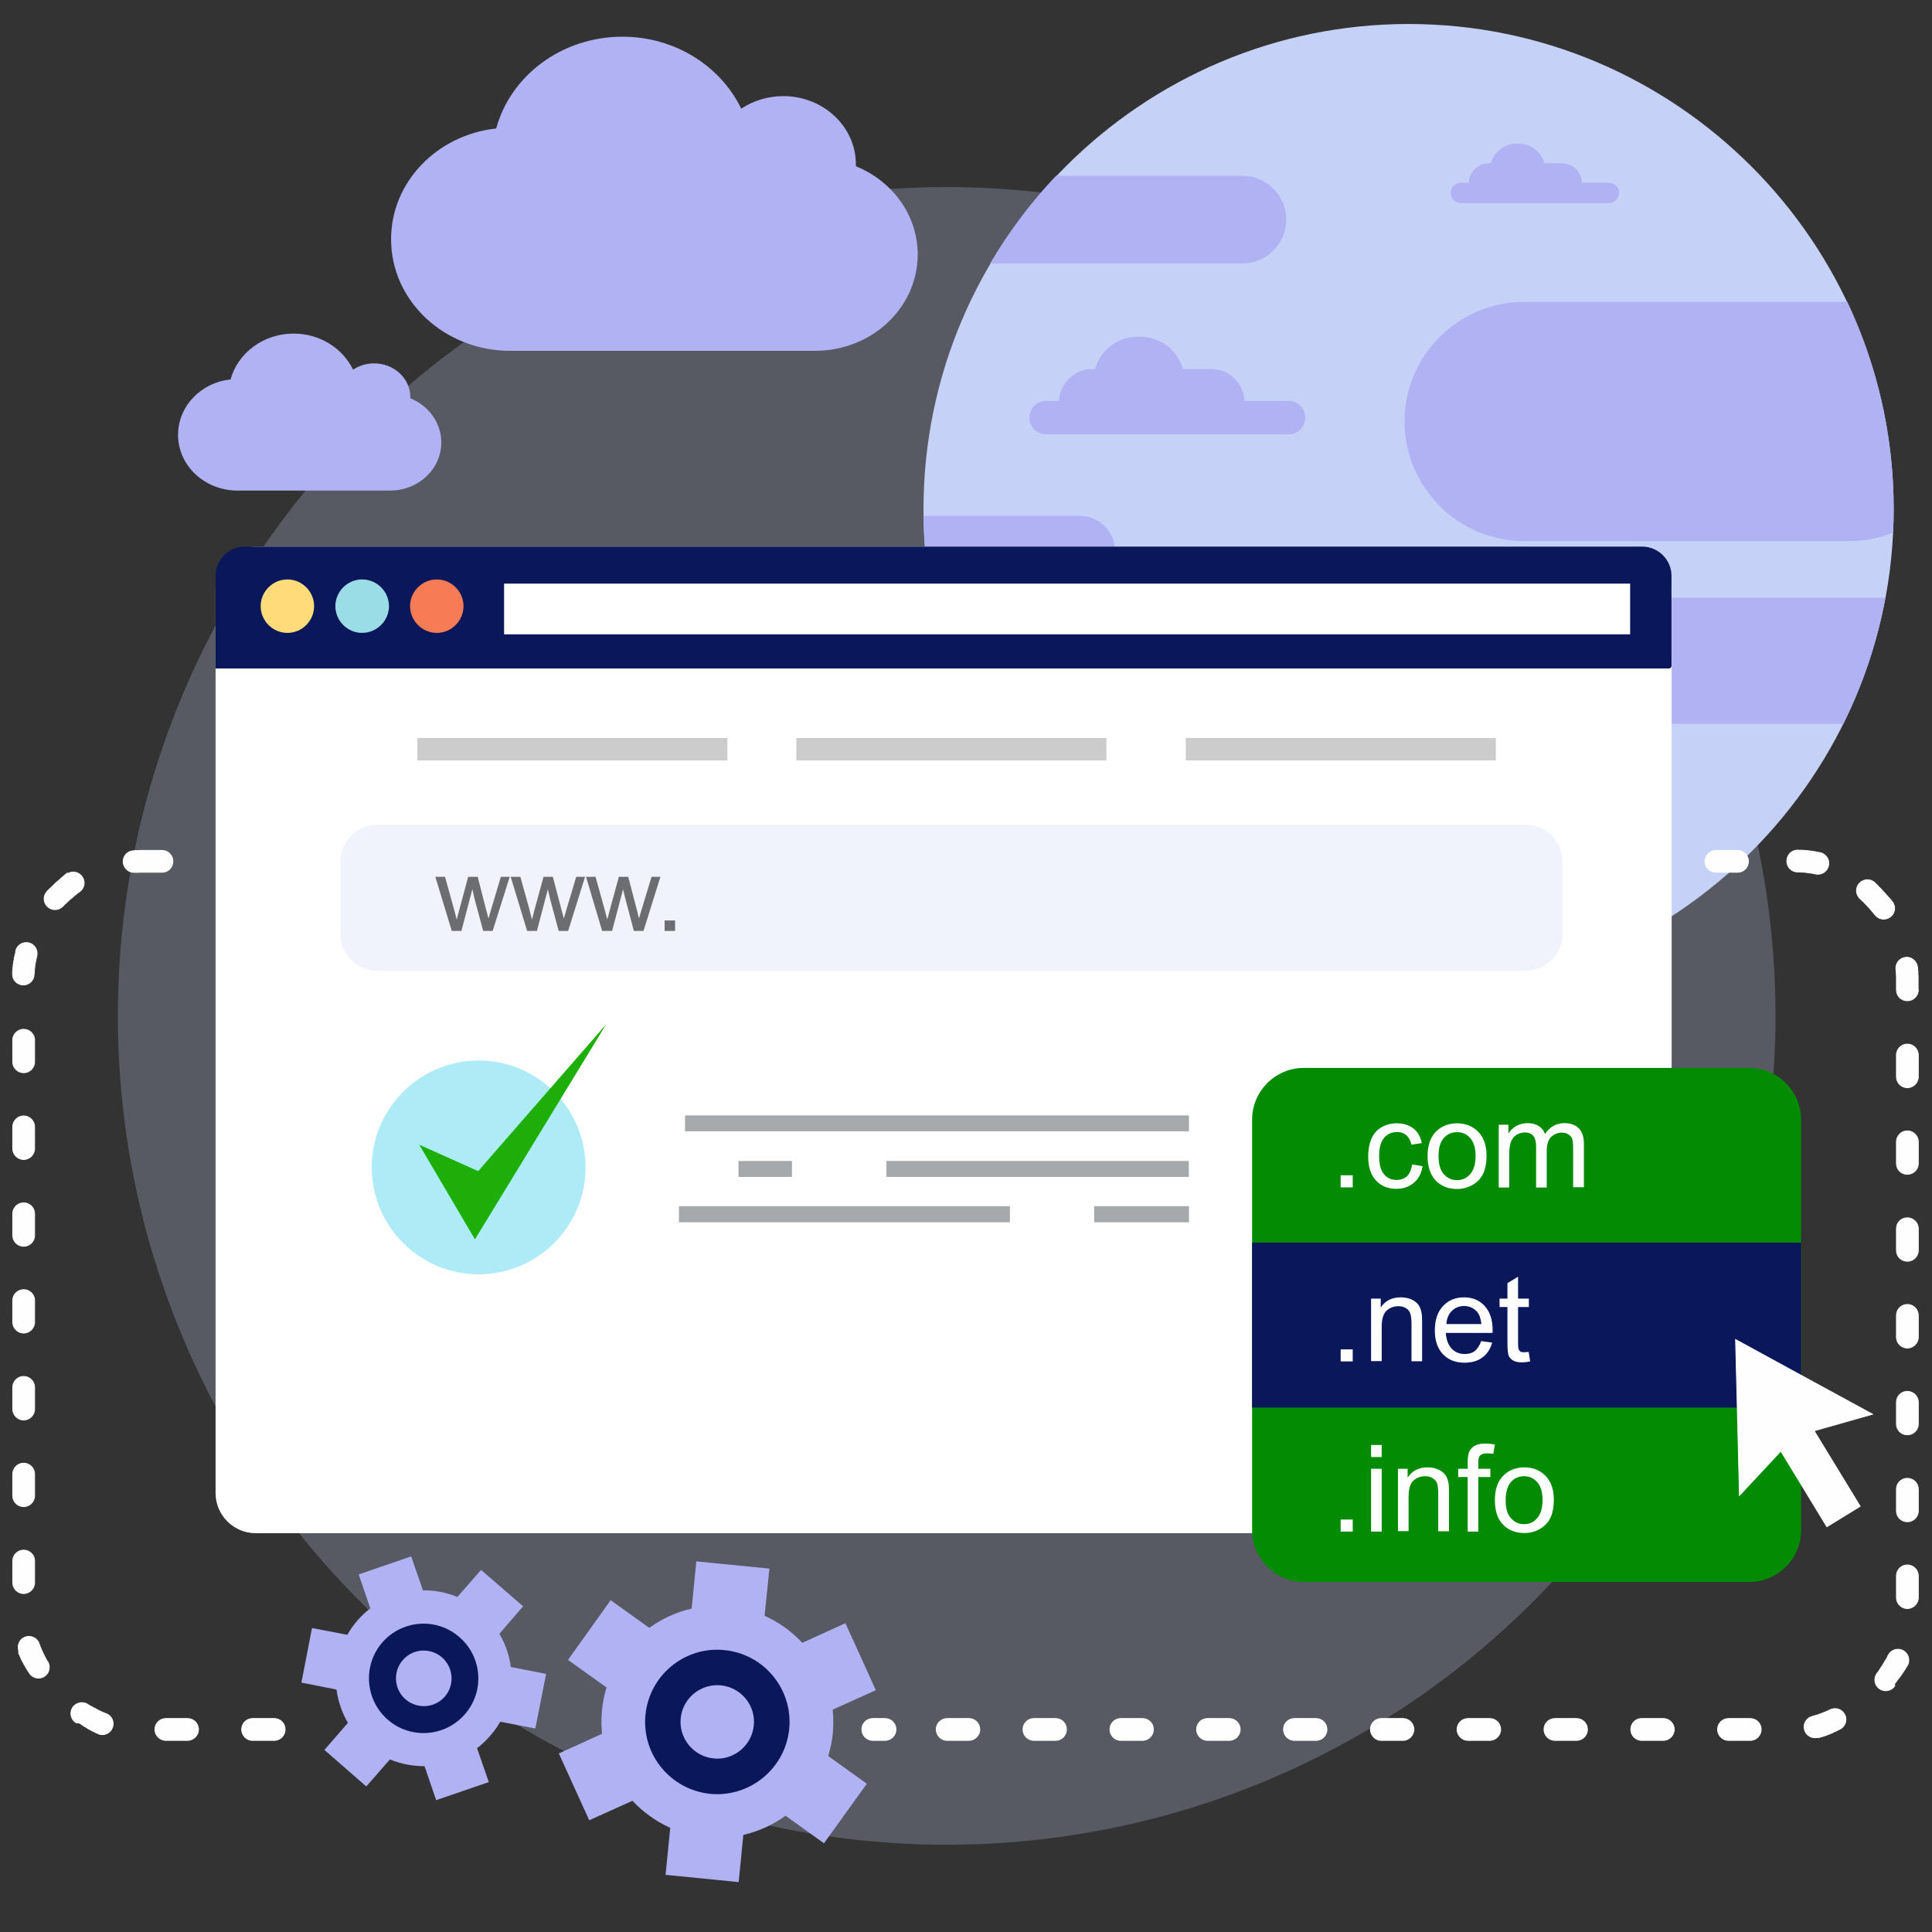 <svg version="1.1" id="Domain_Checker_2_" xmlns="http://www.w3.org/2000/svg" x="0" y="0" viewBox="0 0 1200 1200" xml:space="preserve"><rect x="0" y="0" width="1200" height="1200" fill="#333333" stroke="none"/><style>.st5{fill:#b1b2f3}.st5,.st6,.st7{fill-rule:evenodd;clip-rule:evenodd}.st6{fill:#fff}.st7{fill:#0a185b}</style><g id="Background"><circle id="Background_2" cx="588" cy="631" r="514.8" opacity=".25" fill="#c6d1f7"/></g><g id="Domain_Checker_1_"><path d="M874.9 617.5c165.9 0 301.3-135.4 301.3-301.3 0-166-135.4-301.3-301.3-301.3-166 0-301.3 135.4-301.3 301.3-.1 165.9 135.3 301.3 301.3 301.3z" fill-rule="evenodd" clip-rule="evenodd" fill="#c6d1f7"/><path class="st5" d="M1171 371.3c-5.1 27.6-13.9 53.9-26.1 78.3H905.2c-21.6 0-39.2-17.6-39.2-39.1 0-21.6 17.6-39.2 39.2-39.2H1171zm-23.6-183.8c18.4 39 28.8 82.6 28.8 128.7 0 4.9-.1 9.7-.4 14.6-8.5 3.5-17.9 5.3-27.6 5.3H946.7c-40.9 0-74.3-33.4-74.3-74.3s33.4-74.3 74.3-74.3h200.7zM593.5 424.4c-12.5-32.3-19.5-67.4-19.9-104h97.3c11.8 0 21.6 9.7 21.6 21.6 0 3.2-.7 6.1-1.9 8.9H746c20.3 0 36.8 16.6 36.8 36.8 0 20.3-16.6 36.8-36.8 36.8H593.5zM615 163.6c11.6-19.7 25.3-37.9 40.9-54.4h115.8c15 0 27.2 12.2 27.2 27.2 0 14.9-12.2 27.2-27.2 27.2H615z"/><path class="st6" d="M158.8 339.5h854.5c13.8 0 25 11.3 25 25v562.9c0 13.7-11.2 24.9-25 24.9H158.8c-13.7 0-24.9-11.2-24.9-24.9V364.5c0-13.7 11.2-25 24.9-25z"/><path class="st7" d="M152 339.5h868c10 0 18.2 8.2 18.2 18.2v56c0 .8-.7 1.5-1.6 1.5H133.9v-57.5c0-10 8.1-18.2 18.1-18.2z"/><path d="M178.5 393.1c9.1 0 16.6-7.5 16.6-16.6 0-9.1-7.5-16.6-16.6-16.6-9.1 0-16.6 7.5-16.6 16.6 0 9.1 7.5 16.6 16.6 16.6z" fill-rule="evenodd" clip-rule="evenodd" fill="#ffdb79"/><path d="M224.9 393.1c9.1 0 16.7-7.5 16.7-16.6 0-9.1-7.5-16.6-16.7-16.6-9.1 0-16.6 7.5-16.6 16.6 0 9.1 7.5 16.6 16.6 16.6z" fill-rule="evenodd" clip-rule="evenodd" fill="#9bdde7"/><path d="M271.3 393.1c9.1 0 16.6-7.5 16.6-16.6 0-9.1-7.5-16.6-16.6-16.6-9.1 0-16.6 7.5-16.6 16.6 0 9.1 7.5 16.6 16.6 16.6z" fill-rule="evenodd" clip-rule="evenodd" fill="#f77b55"/><path class="st6" d="M313.1 362.5h699.4V394H313.1z"/><g fill-rule="evenodd" clip-rule="evenodd"><path d="M234.4 512.3h713.3c12.5 0 22.8 10.3 22.8 22.8v45.1c0 12.5-10.3 22.8-22.8 22.8H234.4c-12.6 0-22.9-10.3-22.9-22.8v-45.1c0-12.6 10.3-22.8 22.9-22.8z" opacity=".25" fill="#c6d1f7"/><path d="M494.6 458.4h192.6v13.9H494.6zm-235.4 0h192.6v13.9H259.2zm477.3 0h192.6v13.9H736.5z" fill="#ccc"/><path d="M280.6 578.2l-10.2-33.6h6l5.4 19.4 1.9 7.2c.1-.4.6-2.6 1.8-6.9l5.3-19.7h5.9l5 19.5 1.7 6.4 1.9-6.5 5.8-19.4h5.5L306 578.2h-5.9l-5.4-20.1-1.3-5.8-6.8 25.9h-6zm46.8 0l-10.2-33.6h6l5.4 19.4 1.8 7.2c.1-.4.7-2.6 1.8-6.9l5.4-19.7h5.8l5.1 19.5 1.7 6.4 1.9-6.5 5.8-19.4h5.5l-10.5 33.6H347l-5.4-20.1-1.3-5.8-6.8 25.9h-6.1zm46.6 0l-10-33.6h5.9l5.4 19.4 1.9 7.2c.1-.4.7-2.6 1.8-6.9l5.4-19.7h5.8l5.1 19.5 1.6 6.4 1.9-6.5 5.9-19.4h5.5l-10.5 33.6h-6l-5.3-20.1-1.4-5.8-6.8 25.9H374zm38.8 0v-6.5h6.5v6.5h-6.5z" fill="#6c6d70"/><path d="M297.3 791.5c36.6 0 66.4-29.8 66.4-66.4 0-36.6-29.8-66.4-66.4-66.4-36.6 0-66.4 29.8-66.4 66.4 0 36.6 29.8 66.4 66.4 66.4z" fill="#adecf7"/><path fill="#1daf08" d="M260.4 711l34.6 58.8 81.5-133.6-79.5 91.2z"/><path d="M425.5 692.8h313v9.9h-313zm125.1 28.3h187.8v9.9H550.6zm-128.9 28.1h205.6v10H421.7zm257.9 0h58.9v10h-58.9zm-220.9-28.1h33.2v9.9h-33.2z" fill="#a6a9ab"/></g><path d="M809.8 663.3h276.7c17.7 0 32.2 14.5 32.2 32.2v254.9c0 17.7-14.5 32.2-32.2 32.2H809.8c-17.6 0-32.1-14.5-32.1-32.2V695.5c0-17.7 14.4-32.2 32.1-32.2z" fill-rule="evenodd" clip-rule="evenodd" fill="#038B03"/><path class="st7" d="M777.7 771.8h341v102.5h-341z"/><path d="M935.2 931.8c0 5 1 8.7 3.2 11.1 2.2 2.5 4.9 3.8 8.2 3.8 3.2 0 6.1-1.2 8.2-3.8 2.2-2.5 3.3-6.2 3.3-11.3 0-4.8-1.1-8.5-3.3-11-2.2-2.5-4.9-3.7-8.2-3.7-3.3 0-6.1 1.2-8.2 3.7-2.1 2.5-3.2 6.2-3.2 11.2zm-6.7 0c0-7.2 2-12.5 6-16 3.3-2.9 7.5-4.4 12.3-4.4 5.4 0 9.7 1.8 13.2 5.3 3.3 3.5 5.1 8.3 5.1 14.6 0 5-.8 8.9-2.3 11.8-1.5 2.9-3.7 5.1-6.6 6.7-2.8 1.6-6 2.4-9.4 2.4-5.4 0-9.8-1.7-13.2-5.2-3.5-3.6-5.1-8.6-5.1-15.2zm-16.9 19.5v-33.9h-5.9v-5.1h5.9v-4.1c0-2.6.3-4.6.7-5.9.6-1.7 1.8-3.1 3.3-4.1 1.6-1 3.9-1.6 6.8-1.6 1.8 0 3.9.2 6.1.6l-1 5.8c-1.4-.2-2.7-.3-3.9-.3-2 0-3.4.4-4.2 1.3-.9.8-1.2 2.5-1.2 4.7v3.6h7.5v5.1h-7.5v33.9h-6.6zm-43.3 0v-39h6v5.5c2.8-4.3 6.9-6.4 12.4-6.4 2.4 0 4.5.4 6.5 1.3 1.9.8 3.4 1.9 4.4 3.3 1 1.3 1.7 3 2 4.8.3 1.2.4 3.3.4 6.4v23.9h-6.7v-23.7c0-2.7-.3-4.7-.7-6.1-.5-1.3-1.5-2.4-2.8-3.2-1.2-.8-2.8-1.2-4.6-1.2-2.8 0-5.2.9-7.3 2.7-2 1.8-3 5.2-3 10.2V951h-6.6zm-16.7 0v-39h6.6v39h-6.6zm0-46.3v-7.5h6.6v7.5h-6.6zm-18.9 46.3v-7.5h7.5v7.5h-7.5zm116.8-111.6l.9 5.9c-1.8.4-3.5.6-5 .6-2.4 0-4.2-.4-5.5-1.1-1.3-.8-2.3-1.8-2.8-3-.5-1.3-.8-3.9-.8-7.8v-22.5h-4.9v-5.2h4.9V797l6.6-4v13.6h6.7v5.2h-6.7v22.8c0 1.8.2 3.1.4 3.6.3.5.6 1 1.1 1.3.5.4 1.3.4 2.3.4.6 0 1.6-.1 2.8-.2zm-51.1-17.3h21.7c-.3-3.2-1.1-5.7-2.5-7.4-2.1-2.5-4.8-3.8-8.2-3.8-3.1 0-5.6 1-7.6 3-2.1 2-3.2 4.8-3.4 8.2zM920 833l6.8.9c-1.1 4-3.1 7.1-6 9.2-2.9 2.2-6.6 3.3-11.1 3.3-5.7 0-10.2-1.8-13.5-5.3-3.3-3.5-5-8.4-5-14.7 0-6.5 1.7-11.6 5.1-15.2 3.3-3.6 7.7-5.4 13.1-5.4 5.2 0 9.5 1.8 12.7 5.3 3.3 3.6 5 8.6 5 15 0 .3-.1 1-.1 1.8h-29c.3 4.2 1.5 7.5 3.7 9.8 2.1 2.2 4.8 3.3 8.1 3.3 2.5 0 4.5-.6 6.2-1.8 1.6-1.4 3-3.4 4-6.2zm-68.4 12.6v-39h6v5.5c2.8-4.2 6.9-6.3 12.4-6.3 2.4 0 4.5.4 6.5 1.2 1.9.9 3.4 2 4.4 3.3 1 1.4 1.7 3 2 4.9.3 1.2.4 3.3.4 6.4v23.9h-6.6v-23.7c0-2.7-.3-4.7-.8-6.1-.4-1.3-1.4-2.4-2.7-3.2-1.3-.8-2.8-1.2-4.6-1.2-2.8 0-5.3.9-7.3 2.7-2 1.8-3.1 5.1-3.1 10.1v21.3h-6.6zm-18.9 0v-7.5h7.5v7.5h-7.5zm98.2-108v-39h6v5.5c1.1-1.9 2.8-3.5 4.8-4.7 2-1.1 4.3-1.8 6.9-1.8 2.9 0 5.3.6 7.1 1.8 1.8 1.1 3.2 2.8 3.9 5 3.1-4.6 7.1-6.8 12.1-6.8 3.9 0 6.8 1.1 8.9 3.2 2.1 2.1 3.2 5.4 3.2 9.8v26.8h-6.7V713c0-2.6-.2-4.5-.6-5.7-.4-1.1-1.2-2-2.4-2.7-1.1-.8-2.5-1.1-3.9-1.1-2.7 0-5 1-6.8 2.7-1.8 1.8-2.7 4.8-2.7 8.8v22.6h-6.6v-25.3c0-3-.5-5.2-1.7-6.7-1.1-1.4-2.8-2.2-5.3-2.2-1.8 0-3.6.5-5.2 1.5s-2.7 2.4-3.4 4.3c-.7 1.8-1.1 4.6-1.1 8.2v20.2h-6.5zm-37.4-19.5c0 5 1.1 8.7 3.2 11.1 2.2 2.5 4.9 3.8 8.3 3.8 3.2 0 6.1-1.2 8.2-3.8 2.2-2.5 3.3-6.2 3.3-11.3 0-4.8-1.1-8.5-3.3-11-2.2-2.5-4.9-3.7-8.2-3.7-3.3 0-6.1 1.2-8.3 3.7-2.2 2.5-3.2 6.2-3.2 11.2zm-6.8 0c0-7.2 2-12.5 6-16 3.3-2.9 7.5-4.4 12.3-4.4 5.3 0 9.7 1.8 13.2 5.3 3.3 3.5 5.1 8.3 5.1 14.6 0 5-.8 8.9-2.3 11.8-1.5 2.9-3.7 5.1-6.6 6.7-2.9 1.6-6 2.4-9.4 2.4-5.4 0-9.8-1.7-13.2-5.2-3.4-3.6-5.1-8.6-5.1-15.2zm-9.6 5.2l6.5 1c-.7 4.4-2.5 7.9-5.4 10.3-2.9 2.5-6.5 3.8-10.8 3.8-5.3 0-9.6-1.7-12.8-5.2-3.2-3.5-4.8-8.5-4.8-14.9 0-4.2.7-7.9 2.1-11.1 1.3-3.2 3.5-5.5 6.3-7.1 2.8-1.6 6-2.4 9.3-2.4 4.2 0 7.7 1.1 10.4 3.2s4.4 5.2 5.2 9.1l-6.4 1c-.6-2.6-1.7-4.6-3.2-5.9-1.6-1.3-3.4-2-5.6-2-3.3 0-6.1 1.2-8.2 3.6-2 2.4-3.1 6.1-3.1 11.2 0 5.3 1 9 3 11.4 2 2.4 4.6 3.6 7.9 3.6 2.5 0 4.7-.8 6.5-2.4 1.5-1.5 2.6-3.9 3.1-7.2zm-44.4 14.3V730h7.5v7.5h-7.5z" fill="#fefefe" fill-rule="evenodd" clip-rule="evenodd"/><path class="st5" d="M474.9 1003.6c8.9 4 16.9 9.7 23.4 16.8l26.8-12.2 18.9 41.6-26.8 12.1c.5 4.7.5 9.6.1 14.6-.5 4.9-1.5 9.7-2.9 14.2l24 17.2-26.6 37-23.9-17.1c-7.7 5.6-16.7 9.7-26.2 11.9l-2.9 29.3-45.4-4.5 2.9-29.2c-8.9-4-16.9-9.8-23.5-16.8l-26.8 12.1-18.9-41.5 26.8-12.2c-.4-4.7-.5-9.6 0-14.5.4-4.9 1.5-9.7 2.8-14.3l-23.9-17.1 26.5-37.1 24 17.2c7.8-5.7 16.8-9.8 26.3-12l2.9-29.3 45.4 4.5-3 29.3z"/><path class="st7" d="M447.7 1046.8c12.5 1.2 21.8 12.4 20.5 24.9-1.2 12.5-12.5 21.8-24.9 20.5-12.5-1.2-21.8-12.5-20.5-25 1.2-12.4 12.4-21.6 24.9-20.4zm2.2-21.9c24.7 2.4 42.7 24.4 40.3 49-2.5 24.6-24.4 42.6-49 40.3-24.7-2.5-42.7-24.4-40.3-49 2.4-24.7 24.4-42.8 49-40.3z"/><path class="st5" d="M310.2 1014.8c3.8 6.4 6.1 13.4 7.1 20.6l21.9 4.3-6.7 33.9-21.8-4.2c-1.8 3.2-3.9 6.1-6.4 8.9-2.5 2.8-5.1 5.4-8 7.5l7.3 21.1-32.7 11.2-7.2-21.1c-7.3 0-14.6-1.3-21.5-4.2l-14.7 16.8-26-22.7 14.6-16.8c-3.8-6.5-6.1-13.5-7.1-20.7l-21.8-4.3 6.6-33.9 21.9 4.2c1.8-3.1 3.9-6.1 6.3-8.9 2.5-2.8 5.2-5.4 8-7.5l-7.2-21.1 32.6-11.2 7.3 21.1c7.3-.1 14.6 1.3 21.4 4.1l14.7-16.8 26.1 22.6-14.7 17.1z"/><path class="st7" d="M274.5 1029.4c7.2 6.3 8 17.2 1.8 24.4-6.3 7.2-17.2 7.9-24.4 1.7-7.2-6.2-8-17.2-1.7-24.4 6.2-7.2 17.1-7.9 24.3-1.7zm10.9-12.5c14.2 12.3 15.7 33.8 3.3 47.9-12.3 14.1-33.8 15.6-47.9 3.3-14.1-12.4-15.6-33.8-3.3-48 12.4-14.1 33.8-15.6 47.9-3.2z"/><g fill="#fefefe" stroke="#fefefe" stroke-width=".5" stroke-miterlimit="10"><path fill-rule="evenodd" clip-rule="evenodd" d="M1078 832l42.5 23.2 42.6 23.2-36.3 10.3 28.6 46.9-20.7 12.7-28.6-47-25.7 27.6-1.2-48.4z"/><path d="M83.6 541.8c-3.7.3-6.8-2.6-7.1-6.3-.2-3.7 2.6-6.9 6.4-7.1h.4l.5-.1h2.4l.5-.1h13.9c3.8 0 6.8 3.1 6.8 6.8 0 3.8-3 6.8-6.8 6.8H85.8l-.4.1h-1.8zm-42 1.1c3-2.2 7.2-1.5 9.4 1.6 2.2 3 1.5 7.2-1.6 9.4l-.2.1-.4.3-.4.3-.3.2-.3.3-.4.3-.3.3-.4.2-.3.3-.4.3-.3.3-.3.3-.3.3-.4.3-.3.2-.4.3-.3.3-.4.3-.3.3-.3.3-.4.3-.3.3-.3.4-.4.3-.3.3-.3.3-.4.3-.3.3-.3.3-.3.4-.3.3H39c-2.5 2.7-6.8 2.8-9.5.2-2.7-2.5-2.8-6.8-.2-9.5l.1-.2.4-.3.3-.3.4-.4.4-.4.4-.4.4-.3L33 550l.4-.4.4-.4.2-.2.3-.3.4-.4.4-.3.4-.4.4-.3.4-.3.4-.3.4-.4.3-.3.4-.4.4-.3.4-.4.4-.3.4-.3.4-.4.3-.3.4-.3.4-.3.4-.3.4-.4-.1.6zM9.7 590.8c.8-3.7 4.4-6 8.1-5.2 3.6.8 5.9 4.4 5.1 8.1v.1l-.1.4-.1.4-.1.4-.1.4-.1.4v.3l-.1.4-.1.4-.1.4-.1.4v.4l-.1.4-.1.4v.4l-.1.3v.4l-.1.4v.4l-.1.4v.4l-.1.4v.8l-.1.4v1.2l-.1.4v.4h0c-.1 3.8-3.2 6.7-6.9 6.6-3.7-.1-6.7-3.2-6.5-6.9v-1.5l.1-.5v-1l.1-.4v-.5l.1-.5v-.5l.1-.4v-.5l.1-.5.1-.4v-.5l.1-.5.1-.4.1-.5.1-.5v-.4l.1-.5.1-.4.1-.5.1-.4.1-.5.2-.5.1-.4.1-.5v-.9h0zM7.9 646c0-3.7 3.1-6.7 6.8-6.7 3.7 0 6.8 3 6.8 6.7v13.5c0 3.8-3.1 6.8-6.8 6.8-3.7 0-6.8-3-6.8-6.8V646zm0 53.9c0-3.7 3.1-6.8 6.8-6.8 3.7 0 6.8 3.1 6.8 6.8v13.5c0 3.7-3.1 6.8-6.8 6.8-3.7 0-6.8-3.1-6.8-6.8v-13.5zm0 54c0-3.8 3.1-6.8 6.8-6.8 3.7 0 6.8 3 6.8 6.8v13.4c0 3.8-3.1 6.8-6.8 6.8-3.7 0-6.8-3-6.8-6.8v-13.4zm0 53.8c0-3.7 3.1-6.7 6.8-6.7 3.7 0 6.8 3 6.8 6.7v13.5c0 3.7-3.1 6.8-6.8 6.8-3.7 0-6.8-3.1-6.8-6.8v-13.5zm0 54c0-3.7 3.1-6.8 6.8-6.8 3.7 0 6.8 3.1 6.8 6.8v13.5c0 3.7-3.1 6.8-6.8 6.8-3.7 0-6.8-3.1-6.8-6.8v-13.5zm0 53.9c0-3.8 3.1-6.8 6.8-6.8 3.7 0 6.8 3 6.8 6.8V929c0 3.8-3.1 6.8-6.8 6.8-3.7 0-6.8-3-6.8-6.8v-13.4zm0 53.9c0-3.7 3.1-6.7 6.8-6.7 3.7 0 6.8 3 6.8 6.7V983c0 3.7-3.1 6.8-6.8 6.8-3.7 0-6.8-3.1-6.8-6.8v-13.5zm3.7 55.7c-1.1-3.6.8-7.4 4.3-8.5 3.6-1.1 7.4.8 8.5 4.4l.1.4.2.3.1.4.1.4.2.3.1.4.2.4.2.4.1.4.2.4.2.4.1.3.2.4.2.4.1.4.2.3.2.4.2.4.2.3.1.4.2.3.2.4.2.4.2.4.2.3.2.4.2.4.2.4.3.3.2.3.1.2c1.8 3.3.5 7.4-2.7 9.1-3.3 1.8-7.4.5-9.1-2.7l-.2-.3-.3-.4-.2-.4-.3-.4-.2-.4-.3-.4-.2-.4-.2-.4-.3-.4-.2-.4-.2-.4-.3-.4-.2-.4-.2-.4-.2-.4-.2-.4-.3-.4-.2-.4-.2-.4-.2-.4-.2-.5-.2-.4-.2-.4-.1-.4-.2-.4-.2-.5-.2-.4-.2-.4-.2-.4-.1-.5v-1.4zm35.8 44.9c-3.2-1.8-4.3-6-2.5-9.2 1.9-3.2 6.1-4.3 9.3-2.5v.1l.4.2.4.2.3.2.4.3.4.2.4.2.4.2.4.2.3.2.4.2.4.2.4.2.4.2.3.2.4.2.4.2.4.2.3.2.4.2.4.2.4.2.4.1.4.2.3.2.4.2.4.1.4.2.4.2.4.1.4.2h.1c3.5 1.2 5.4 5.1 4.1 8.6-1.2 3.5-5.1 5.4-8.6 4.1l-.2-.1-.4-.2-.5-.2-.4-.2-.4-.2-.4-.2-.4-.2-.4-.2-.4-.2-.5-.2-.4-.2-.4-.2-.4-.3-.4-.2-.4-.2-.4-.2-.4-.3-.4-.2-.4-.3-.4-.2-.4-.3-.4-.2-.4-.2-.4-.3-.4-.3-.4-.2-.4-.3-.4-.3-.4-.2-.4-.3-1.9-.1h0zM103 1081c-3.7 0-6.8-3.1-6.8-6.8 0-3.8 3.1-6.8 6.8-6.8h13.5c3.7 0 6.8 3 6.8 6.8 0 3.7-3.1 6.8-6.8 6.8H103zm53.9 0c-3.8 0-6.8-3.1-6.8-6.8 0-3.8 3-6.8 6.8-6.8h13.5c3.7 0 6.7 3 6.7 6.8 0 3.7-3 6.8-6.7 6.8h-13.5zm385.2 0c-3.7 0-6.8-3.1-6.8-6.8 0-3.8 3.1-6.8 6.8-6.8h7.6c3.8 0 6.8 3 6.8 6.8 0 3.7-3 6.8-6.8 6.8h-7.6zm46.2 0c-3.7 0-6.8-3.1-6.8-6.8 0-3.8 3.1-6.8 6.8-6.8h13.5c3.7 0 6.8 3 6.8 6.8 0 3.7-3.1 6.8-6.8 6.8h-13.5zm53.9 0c-3.8 0-6.8-3.1-6.8-6.8 0-3.8 3-6.8 6.8-6.8h13.4c3.8 0 6.8 3 6.8 6.8 0 3.7-3 6.8-6.8 6.8h-13.4zm53.9 0c-3.7 0-6.7-3.1-6.7-6.8 0-3.8 3-6.8 6.7-6.8h13.5c3.8 0 6.8 3 6.8 6.8 0 3.7-3 6.8-6.8 6.8h-13.5zm53.9 0c-3.7 0-6.8-3.1-6.8-6.8 0-3.8 3.1-6.8 6.8-6.8h13.5c3.7 0 6.8 3 6.8 6.8 0 3.7-3.1 6.8-6.8 6.8H750zm54 0c-3.8 0-6.8-3.1-6.8-6.8 0-3.8 3-6.8 6.8-6.8h13.4c3.8 0 6.8 3 6.8 6.8 0 3.7-3 6.8-6.8 6.8H804zm53.9 0c-3.7 0-6.7-3.1-6.7-6.8 0-3.8 3-6.8 6.7-6.8h13.5c3.7 0 6.8 3 6.8 6.8 0 3.7-3.1 6.8-6.8 6.8h-13.5zm53.9 0c-3.7 0-6.8-3.1-6.8-6.8 0-3.8 3.1-6.8 6.8-6.8h13.5c3.7 0 6.8 3 6.8 6.8 0 3.7-3.1 6.8-6.8 6.8h-13.5zm54 0c-3.8 0-6.8-3.1-6.8-6.8 0-3.8 3-6.8 6.8-6.8h13.4c3.8 0 6.8 3 6.8 6.8 0 3.7-3 6.8-6.8 6.8h-13.4zm53.8 0c-3.7 0-6.7-3.1-6.7-6.8 0-3.8 3-6.8 6.7-6.8h13.5c3.7 0 6.8 3 6.8 6.8 0 3.7-3.1 6.8-6.8 6.8h-13.5zm54 0c-3.7 0-6.8-3.1-6.8-6.8 0-3.8 3.1-6.8 6.8-6.8h13.5c3.7 0 6.8 3 6.8 6.8 0 3.7-3.1 6.8-6.8 6.8h-13.5zm55.2-1.8c-3.7.8-7.3-1.5-8.1-5.2-.8-3.6 1.5-7.2 5.2-8h0l.4-.1.4-.1.4-.1.4-.2.3-.1.4-.1.4-.1.4-.1.4-.1.3-.2.4-.1.4-.1.4-.2.3-.1.4-.1.3-.2.4-.1.4-.2.3-.1.4-.2.4-.1.4-.2.3-.1.4-.2.4-.2.3-.1.4-.2.4-.2.4-.2.3-.1h0c3.4-1.5 7.4.1 8.9 3.5s-.1 7.4-3.5 8.9h-.1l-.4.2-.4.2-.4.2-.4.2-.4.2-.4.2-.5.2-.4.2-.4.2-.4.2-.5.2-.4.2-.4.2-.4.1-.5.2-.4.2-.4.1-.5.2-.4.2-.4.1-.5.2-.4.1-.4.2-.5.1-.4.1-.5.2-.4.1-.5.1-.4.2h-1.2 0zm48-31.9c-2.2 3-6.4 3.8-9.4 1.6-3.1-2.1-3.8-6.3-1.7-9.4l.2-.3.3-.3.3-.4.2-.3.3-.4.2-.3.3-.4.2-.4.3-.4.2-.4.2-.3.3-.4.2-.3.2-.4.3-.3.2-.4.2-.4.2-.4.3-.3.2-.4.2-.4.2-.4.2-.3.2-.3.3-.4.2-.4.2-.4.2-.3.2-.4.1-.4.2-.3c1.6-3.4 5.6-4.9 9-3.3 3.4 1.6 4.8 5.6 3.3 9l-.2.3-.3.4-.2.4-.3.4-.2.4-.2.4-.3.4-.2.4-.3.4-.3.4-.2.4-.3.4-.3.4-.2.4-.3.4-.3.3-.2.4-.3.4-.3.4-.3.4-.3.4-.3.4-.3.4-.3.4-.3.4-.3.4-.3.4-.3.4-.3.3-.3.4v1.6zm14.7-55c0 3.7-3.1 6.8-6.8 6.8-3.8 0-6.8-3.1-6.8-6.8v-13.5c0-3.7 3-6.8 6.8-6.8 3.7 0 6.8 3.1 6.8 6.8v13.5zm0-53.9c0 3.8-3.1 6.8-6.8 6.8-3.8 0-6.8-3-6.8-6.8V925c0-3.8 3-6.8 6.8-6.8 3.7 0 6.8 3 6.8 6.8v13.4zm0-53.9c0 3.7-3.1 6.7-6.8 6.7-3.8 0-6.8-3-6.8-6.7V871c0-3.8 3-6.8 6.8-6.8 3.7 0 6.8 3 6.8 6.8v13.5zm0-54c0 3.7-3.1 6.8-6.8 6.8-3.8 0-6.8-3.1-6.8-6.8V817c0-3.7 3-6.8 6.8-6.8 3.7 0 6.8 3.1 6.8 6.8v13.5zm0-53.9c0 3.8-3.1 6.8-6.8 6.8-3.8 0-6.8-3-6.8-6.8v-13.4c0-3.8 3-6.8 6.8-6.8 3.7 0 6.8 3 6.8 6.8v13.4zm0-53.9c0 3.7-3.1 6.7-6.8 6.7-3.8 0-6.8-3-6.8-6.7v-13.5c0-3.7 3-6.8 6.8-6.8 3.7 0 6.8 3.1 6.8 6.8v13.5zm0-53.9c0 3.7-3.1 6.8-6.8 6.8-3.8 0-6.8-3.1-6.8-6.8v-13.5c0-3.7 3-6.8 6.8-6.8 3.7 0 6.8 3.1 6.8 6.8v13.5zm0-54c0 3.8-3.1 6.8-6.8 6.8-3.8 0-6.8-3-6.8-6.8v-9l-.1-.4V604l-.1-.4v-.8l-.1-.4v-.4c-.4-3.8 2.4-7 6.1-7.4 3.7-.4 6.9 2.5 7.3 6.1l.1.4v.9l.1.5v.5l.1.5v1.9l.1.5v8.9zm-16.1-54.7c2.3 3 1.7 7.2-1.3 9.4-3 2.3-7.2 1.7-9.4-1.2l-.2-.2-.3-.3-.2-.3-.3-.4-.3-.3-.3-.4-.3-.3-.2-.3-.3-.4-.3-.3-.3-.3-.3-.4-.3-.3-.3-.4-.3-.3-.3-.3-.3-.4-.3-.3-.3-.3-.4-.4-.3-.3-.3-.3-.3-.3-.3-.4-.3-.3-.4-.3-.3-.3-.3-.3-.3-.3-.4-.3-.3-.4h-.1c-2.7-2.5-3-6.8-.4-9.6 2.5-2.7 6.8-3 9.5-.4l.2.1.3.4.4.4.4.4.4.3.3.4.4.4.3.4.3.3.4.3.4.4.4.4.3.4.4.3.3.4.3.4.4.4.4.4.3.4.4.4.3.4.3.3.4.4.3.4.3.3.4.4.3.4.4.4.3.4.3.4.4.4.3.4zm-45-30.5c3.7.7 6.1 4.2 5.4 7.9-.7 3.6-4.2 6.1-7.9 5.4h-.1l-.4-.1-.4-.1-.4-.1h-.4l-.3-.1-.4-.1-.4-.1h-.4l-.4-.1h-.4l-.4-.1h-.4l-.4-.1h-.4l-.4-.1h-.4l-.4-.1h-.8l-.3-.1h-1.5l-.4-.1h-1.6c-3.7 0-6.7-3-6.7-6.8 0-3.7 3-6.8 6.7-6.8h.5l.5.1h2.4l.5.1h.9l.5.1h.5l.5.1h.4l.5.1h.5l.4.1h.5l.5.1.4.1.5.1h.5l.4.1.5.1.5.1.4.1.5.1.4.1.7.1h0zm-51.1-1.4c3.7 0 6.7 3.1 6.7 6.8 0 3.8-3 6.8-6.7 6.8h-13.5c-3.7 0-6.8-3-6.8-6.8 0-3.7 3.1-6.8 6.8-6.8h13.5z"/></g><path class="st5" d="M386.6 22.8c-37.7 0-69.5 24.2-78.4 57-36.8 4-65.3 33.3-65.3 68.8 0 38.3 33.1 69.3 73.9 69.3h189.5c35.2 0 63.7-26.8 63.7-59.8 0-24.6-15.8-45.7-38.5-54.9.1-.4.1-.8.1-1.2 0-23.3-20.2-42.3-45.1-42.3-9.7 0-18.7 2.9-26.1 7.8-12.8-26.4-41-44.7-73.8-44.7zM182.4 207.2c-18.9 0-34.7 12.1-39.2 28.5-18.4 1.9-32.6 16.6-32.6 34.4 0 19.1 16.5 34.6 36.9 34.6h94.8c17.5 0 31.8-13.3 31.8-29.8 0-12.4-7.9-22.9-19.2-27.5v-.6c0-11.7-10.1-21.1-22.5-21.1-4.8 0-9.4 1.4-13.1 3.9-6.4-13.2-20.5-22.4-36.9-22.4z"/></g><path d="M999.3 113.5h-16.7c-.3-6.7-5.8-12.1-12.6-12.1h-10.8c-1.9-7-8.4-12.2-16-12.2H942c-7.7 0-14.1 5.2-16 12.2h-1.1c-6.8 0-12.3 5.4-12.6 12.1h-4.9c-3.5 0-6.3 2.8-6.3 6.3s2.8 6.3 6.3 6.3h91.9c3.5 0 6.3-2.8 6.3-6.3s-2.8-6.3-6.3-6.3zM800.3 249H773c-.5-11-9.6-19.8-20.7-19.8h-17.6c-3.2-11.5-13.7-20-26.3-20h-1.9c-12.5 0-23.1 8.5-26.3 20h-1.7c-11.1 0-20.2 8.8-20.7 19.8h-8c-5.7 0-10.4 4.6-10.4 10.4 0 5.7 4.6 10.4 10.4 10.4h150.5c5.7 0 10.4-4.6 10.4-10.4 0-5.8-4.6-10.4-10.4-10.4z" fill="#b1b2f3"/></svg>